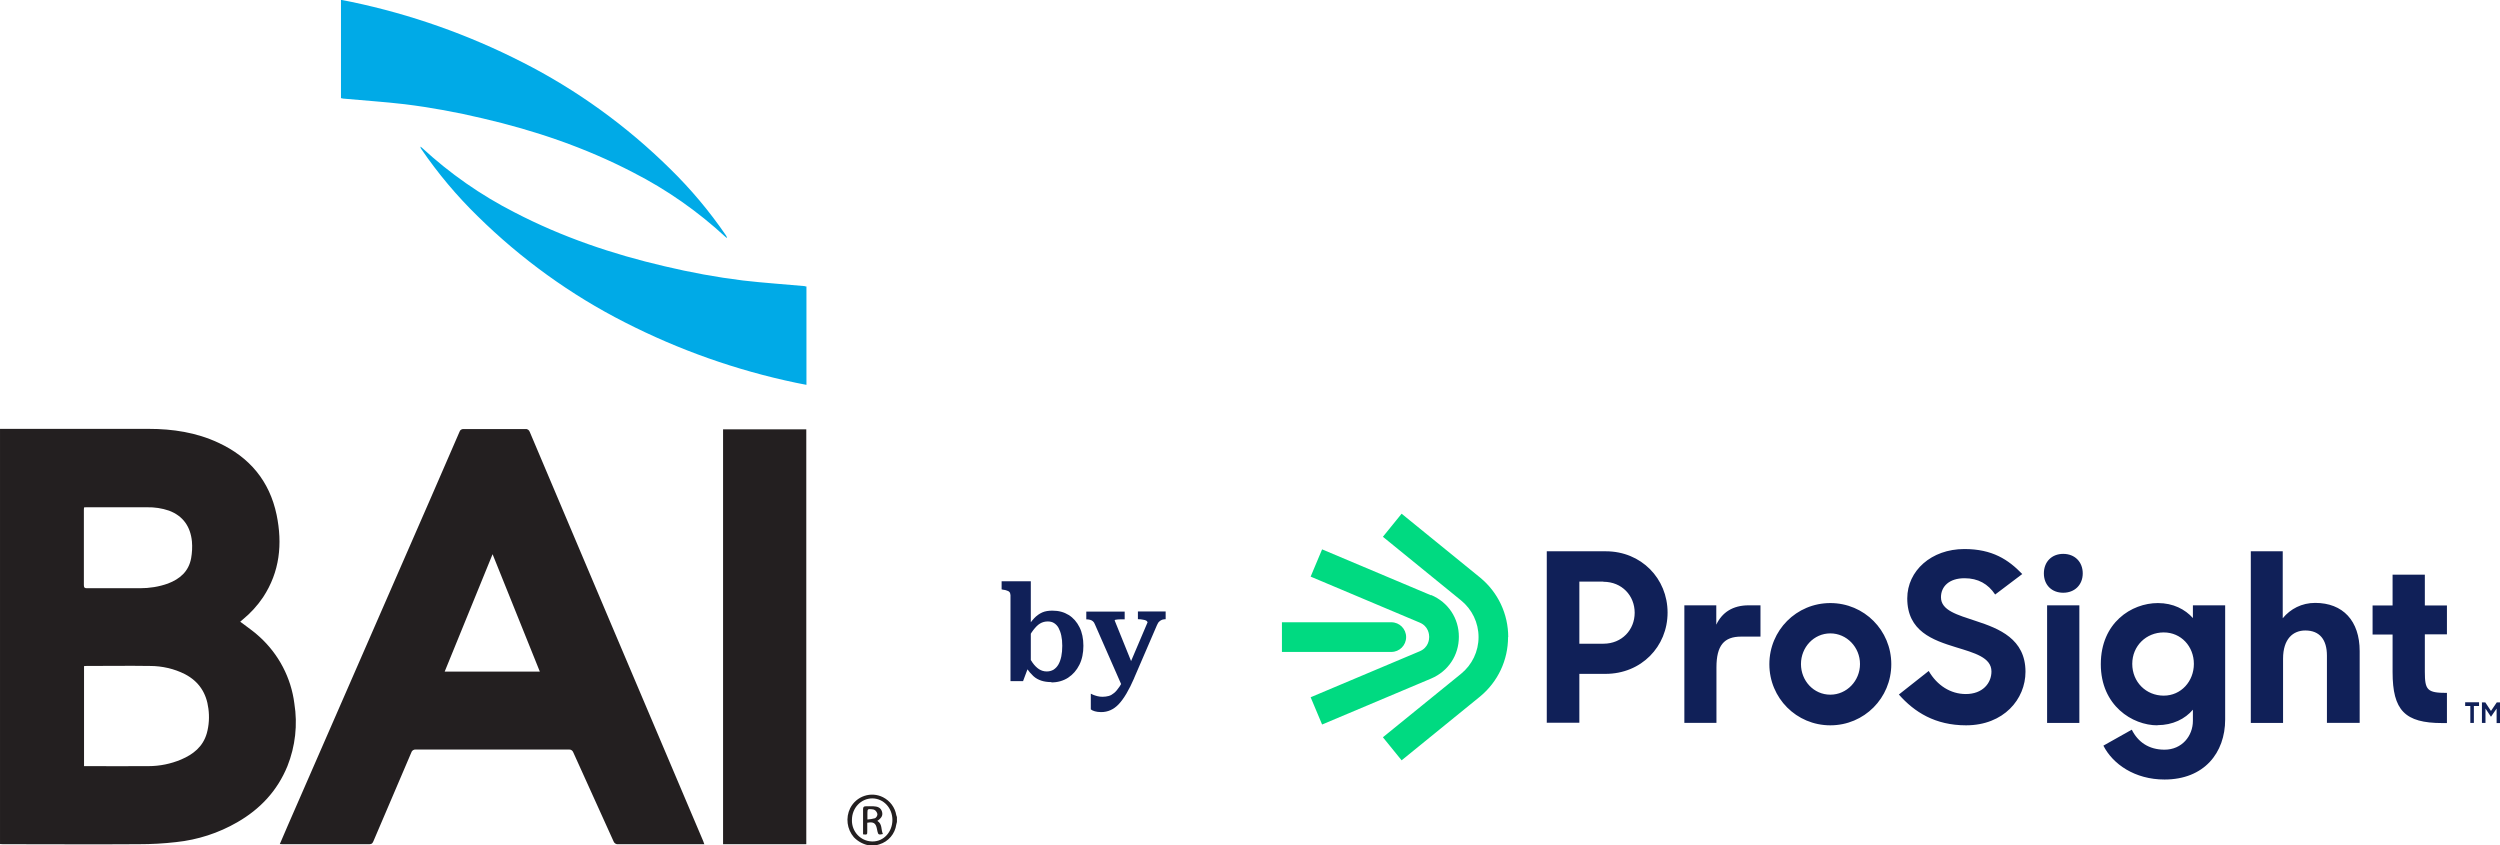 <?xml version="1.0" encoding="UTF-8"?> <svg xmlns="http://www.w3.org/2000/svg" id="a" width="155" height="52.42" viewBox="0 0 155 52.42"><defs><style>.b{fill:#00da81;}.c{fill:#231f20;}.d{fill:#102058;}.e{fill:#00aae7;}</style></defs><path class="c" d="M0,26.59c.08,0,.16,0,.24,0,2.99,0,5.98,0,8.98,0,1.49,0,2.95.22,4.32.86,1.92.89,3.17,2.36,3.61,4.47.37,1.8.2,3.53-.84,5.11-.35.52-.78.99-1.27,1.39-.04.04-.09.07-.13.11-.01.01-.02.03-.01.02.4.31.83.59,1.19.93,1.19,1.08,1.96,2.55,2.16,4.14.21,1.31.06,2.65-.43,3.88-.63,1.54-1.7,2.67-3.11,3.48-1.16.67-2.45,1.09-3.79,1.23-.77.09-1.54.13-2.31.13-2.78.02-5.55,0-8.33,0-.09,0-.19,0-.28-.01v-25.75h0ZM5.21,47.5c.06,0,.09,0,.13,0,1.29,0,2.58.01,3.87,0,.69,0,1.38-.14,2.02-.41.75-.32,1.35-.79,1.59-1.62.14-.5.17-1.03.1-1.54-.12-.96-.59-1.68-1.45-2.13-.67-.34-1.42-.51-2.17-.51-1.31-.02-2.63,0-3.94,0-.05,0-.1,0-.15.01v6.19h0ZM5.21,31.45c0,.07-.01.11-.01.16,0,1.56,0,3.12,0,4.67,0,.16.06.19.19.19,1.1,0,2.19,0,3.29,0,.59,0,1.17-.09,1.73-.29.74-.28,1.29-.75,1.44-1.57.06-.34.08-.69.05-1.04-.09-.91-.54-1.58-1.42-1.91-.44-.15-.9-.22-1.37-.21-1.23,0-2.47,0-3.7,0-.07,0-.13,0-.2.01h0ZM53.91,52.42c-.37-.06-.71-.24-.97-.51-.43-.5-.52-1.21-.23-1.8.38-.75,1.29-1.06,2.04-.68.43.22.74.63.82,1.11.01.04.03.08.04.12v.3c-.01.05-.03.11-.04.16-.08.58-.49,1.06-1.05,1.23-.09.03-.19.05-.28.08h-.34,0ZM55.33,50.84c0-.75-.55-1.33-1.24-1.34-.71,0-1.27.59-1.27,1.34-.02.71.53,1.31,1.24,1.33h.05c.68,0,1.22-.59,1.22-1.34h0ZM43.69,52.34h-.23c-1.71,0-3.42,0-5.13,0-.14.02-.26-.07-.3-.2-.83-1.84-1.66-3.67-2.49-5.5-.04-.11-.15-.18-.27-.17-3.17,0-6.33,0-9.5,0-.12-.01-.24.07-.27.19-.78,1.84-1.57,3.67-2.35,5.5-.05.11-.09.18-.24.18-1.8,0-3.59,0-5.39,0-.05,0-.09,0-.17-.01.17-.39.33-.77.49-1.14,2.96-6.77,5.91-13.55,8.87-20.32.6-1.37,1.19-2.73,1.78-4.1.03-.11.14-.18.26-.17,1.27,0,2.54,0,3.81,0,.13-.02.25.06.29.19,3.33,7.88,6.67,15.75,10.01,23.62.25.58.49,1.16.74,1.74.02.06.04.11.07.2h0ZM27.57,41.64h5.9c-.97-2.42-1.94-4.82-2.93-7.28-1,2.45-1.98,4.86-2.97,7.28h0ZM49.99,26.62h-5.16v25.72h5.16v-25.72h0ZM54.39,50.89c.33.2.22.55.35.82-.26.06-.29.04-.34-.17-.01-.05-.02-.1-.03-.15-.07-.36-.21-.45-.6-.38,0,.17,0,.34,0,.52,0,.22,0,.23-.26.2v-.27c0-.43,0-.86,0-1.29,0-.13.04-.18.17-.18.16,0,.32-.01.48,0,.23.01.44.07.52.32.07.23,0,.39-.29.59h0ZM53.78,50.81c.16-.01.32-.04.47-.08.09-.05.14-.14.15-.24-.01-.1-.07-.19-.14-.25-.07-.05-.16-.07-.24-.07-.21-.02-.24,0-.24.22,0,.12,0,.25,0,.43h0Z"></path><path class="e" d="M49.9,17.74c-1.28-.12-2.57-.2-3.84-.35-1.63-.2-3.25-.5-4.85-.88-3.23-.75-6.36-1.81-9.32-3.35-2.08-1.06-4.01-2.41-5.73-4-.03-.03-.07-.05-.1-.07.01.07.04.13.08.18,1.02,1.49,2.18,2.87,3.47,4.13,2.69,2.65,5.77,4.88,9.14,6.59,3.35,1.71,6.91,2.97,10.59,3.74.21.05.43.08.66.13v-6.1s-.07,0-.09-.01h0,0ZM21.24,6.11c1.28.12,2.57.2,3.84.35,1.63.2,3.25.5,4.85.88,3.23.75,6.36,1.81,9.32,3.35,2.08,1.06,4.01,2.41,5.73,4,.03.03.07.05.1.07-.02-.07-.04-.13-.08-.18-1.02-1.49-2.18-2.87-3.47-4.13-2.69-2.65-5.77-4.88-9.14-6.59-3.35-1.71-6.91-2.97-10.59-3.74-.21-.05-.43-.08-.66-.13v6.1s.07,0,.09.01h0Z"></path><path class="d" d="M62.64,36.86c0-.07-.02-.12-.05-.15-.03-.04-.08-.07-.15-.09-.07-.03-.15-.05-.26-.06l-.08-.02v-.5h1.81v5.2l-.14.08-.34.91h-.78v-5.36h0ZM65.19,42.29c-.24,0-.45-.03-.63-.09s-.35-.15-.49-.28c-.14-.13-.28-.29-.42-.49v-.97c.12.25.25.46.37.63s.26.31.4.4.3.14.48.14c.16,0,.3-.04.42-.11.12-.08.22-.18.3-.32.08-.14.14-.31.18-.5.04-.2.06-.41.06-.66s-.02-.45-.06-.63c-.04-.19-.1-.35-.17-.48s-.17-.23-.28-.3c-.11-.07-.24-.1-.39-.1-.17,0-.33.04-.48.13-.15.09-.28.23-.42.41s-.27.42-.41.7v-.81c.16-.26.32-.47.47-.63.15-.16.32-.28.5-.36.18-.08.39-.11.63-.11.39,0,.72.09,1.01.27.29.18.51.44.67.76s.24.71.24,1.15-.08.84-.25,1.18c-.17.34-.4.6-.7.8-.3.19-.64.29-1.04.29h0Z"></path><path class="d" d="M70.3,41.45l-.32.66-.41.44-1.69-3.85c-.03-.08-.07-.14-.12-.18-.04-.04-.1-.07-.17-.09s-.15-.03-.24-.03h0v-.48h2.38v.48h0c-.09,0-.19,0-.29,0-.1,0-.17.01-.24.02-.06,0-.09.02-.09.05l1.2,2.97h0ZM70.32,42.04c-.16.37-.32.69-.48.96-.16.27-.32.49-.48.66-.16.17-.33.29-.51.37-.18.08-.37.12-.58.12-.16,0-.29-.02-.39-.05-.11-.03-.19-.07-.25-.12v-.97s.06.02.13.06c.07.03.16.06.27.09.11.03.22.04.34.04.13,0,.25-.02.37-.05s.23-.1.34-.19c.11-.09.22-.23.33-.39s.22-.39.32-.66l.14-.32,1.28-3.01s-.03-.07-.08-.1c-.05-.03-.12-.05-.21-.06-.09-.02-.18-.03-.28-.03h-.03v-.48h1.72v.48h0c-.07,0-.14.01-.21.03s-.12.06-.18.11c-.06.05-.11.13-.15.23l-1.41,3.27h0Z"></path><path class="b" d="M87.18,39.5c0,.51-.41.92-.92.92h-6.78v-1.84h6.78c.51,0,.92.41.92.92h0ZM88.73,36.91l-6.76-2.85-.71,1.69,6.76,2.85c.55.23.59.74.59.89s-.04.66-.59.89l-6.76,2.85.71,1.69,6.76-2.85c1.06-.45,1.72-1.44,1.72-2.59s-.66-2.14-1.72-2.59h0ZM93.51,39.5c0-1.43-.63-2.77-1.73-3.68h0l-4.88-3.97-1.16,1.43,4.84,3.94c.69.56,1.09,1.39,1.09,2.28s-.4,1.72-1.09,2.28l-4.84,3.93,1.16,1.43,4.87-3.96h0c1.1-.91,1.73-2.25,1.73-3.68h0Z"></path><path class="d" d="M147.1,39.33v-1.79h1.24v-1.91h2v1.91h1.37v1.79h-1.37v2.32c0,1.14.15,1.31,1.37,1.31v1.87h-.29c-2.32,0-3.08-.79-3.08-3.16v-2.33h-1.24,0ZM139.55,44.82v-10.64h1.98v4.15c.48-.58,1.18-.95,2.01-.95,1.72,0,2.76,1.11,2.76,2.99v4.45h-2.03v-4.17c0-.99-.45-1.56-1.34-1.56-.76,0-1.38.52-1.38,1.75v3.98h-2ZM133.76,44.97c-1.55,0-3.51-1.22-3.51-3.79s1.9-3.79,3.54-3.79c.95,0,1.69.39,2.17.93v-.79h2v7.08c0,2.06-1.3,3.72-3.76,3.72-1.85,0-3.21-.96-3.79-2.1l1.76-.99c.38.76,1.05,1.24,2.03,1.24,1.08,0,1.76-.85,1.76-1.79v-.69c-.48.57-1.25.96-2.2.96h0ZM134.15,43.13c1.08,0,1.87-.89,1.87-1.97s-.79-1.95-1.87-1.95-1.95.83-1.95,1.95.85,1.97,1.95,1.97ZM126.92,44.82v-7.29h2v7.29h-2ZM126.72,35.55c0-.71.48-1.21,1.2-1.21s1.21.5,1.21,1.21-.5,1.2-1.21,1.2-1.2-.48-1.2-1.2ZM121.9,44.97c-1.92,0-3.21-.82-4.17-1.91l1.85-1.46c.52.9,1.36,1.43,2.3,1.43,1.04,0,1.59-.67,1.59-1.4,0-.87-1.06-1.15-2.2-1.5-1.43-.44-3.02-.99-3.02-3.03,0-1.71,1.49-3.06,3.54-3.06,1.74,0,2.73.66,3.59,1.55l-1.68,1.27c-.44-.66-1.06-1.01-1.9-1.01-.95,0-1.46.51-1.46,1.18,0,.82,1.02,1.09,2.16,1.47,1.44.47,3.08,1.11,3.08,3.15,0,1.69-1.34,3.32-3.69,3.32h0ZM113.48,44.97c-2.1,0-3.78-1.69-3.78-3.79s1.68-3.79,3.78-3.79,3.78,1.69,3.78,3.79-1.68,3.79-3.78,3.79ZM113.48,43.07c1.02,0,1.84-.86,1.84-1.9s-.82-1.9-1.84-1.9-1.82.86-1.82,1.9.79,1.9,1.82,1.9h0ZM104.43,44.82v-7.29h1.98v1.2c.36-.76,1.02-1.2,2.01-1.2h.73v1.94h-1.2c-1.06,0-1.53.55-1.53,1.91v3.44h-2ZM95.9,44.82v-10.64h3.66c2.2,0,3.83,1.69,3.83,3.8s-1.63,3.8-3.85,3.8h-1.62v3.03h-2.03ZM99.41,36.06h-1.49v3.85h1.49c1.15,0,1.94-.86,1.94-1.92s-.79-1.92-1.94-1.92h0ZM153.16,43.77h-.32v-.23h.86v.23h-.32v1.05h-.22v-1.05ZM153.87,43.55h.22l.35.53.36-.53h.21v1.28h-.22v-.9l-.35.51-.34-.51v.89h-.22v-1.28h0Z"></path></svg> 